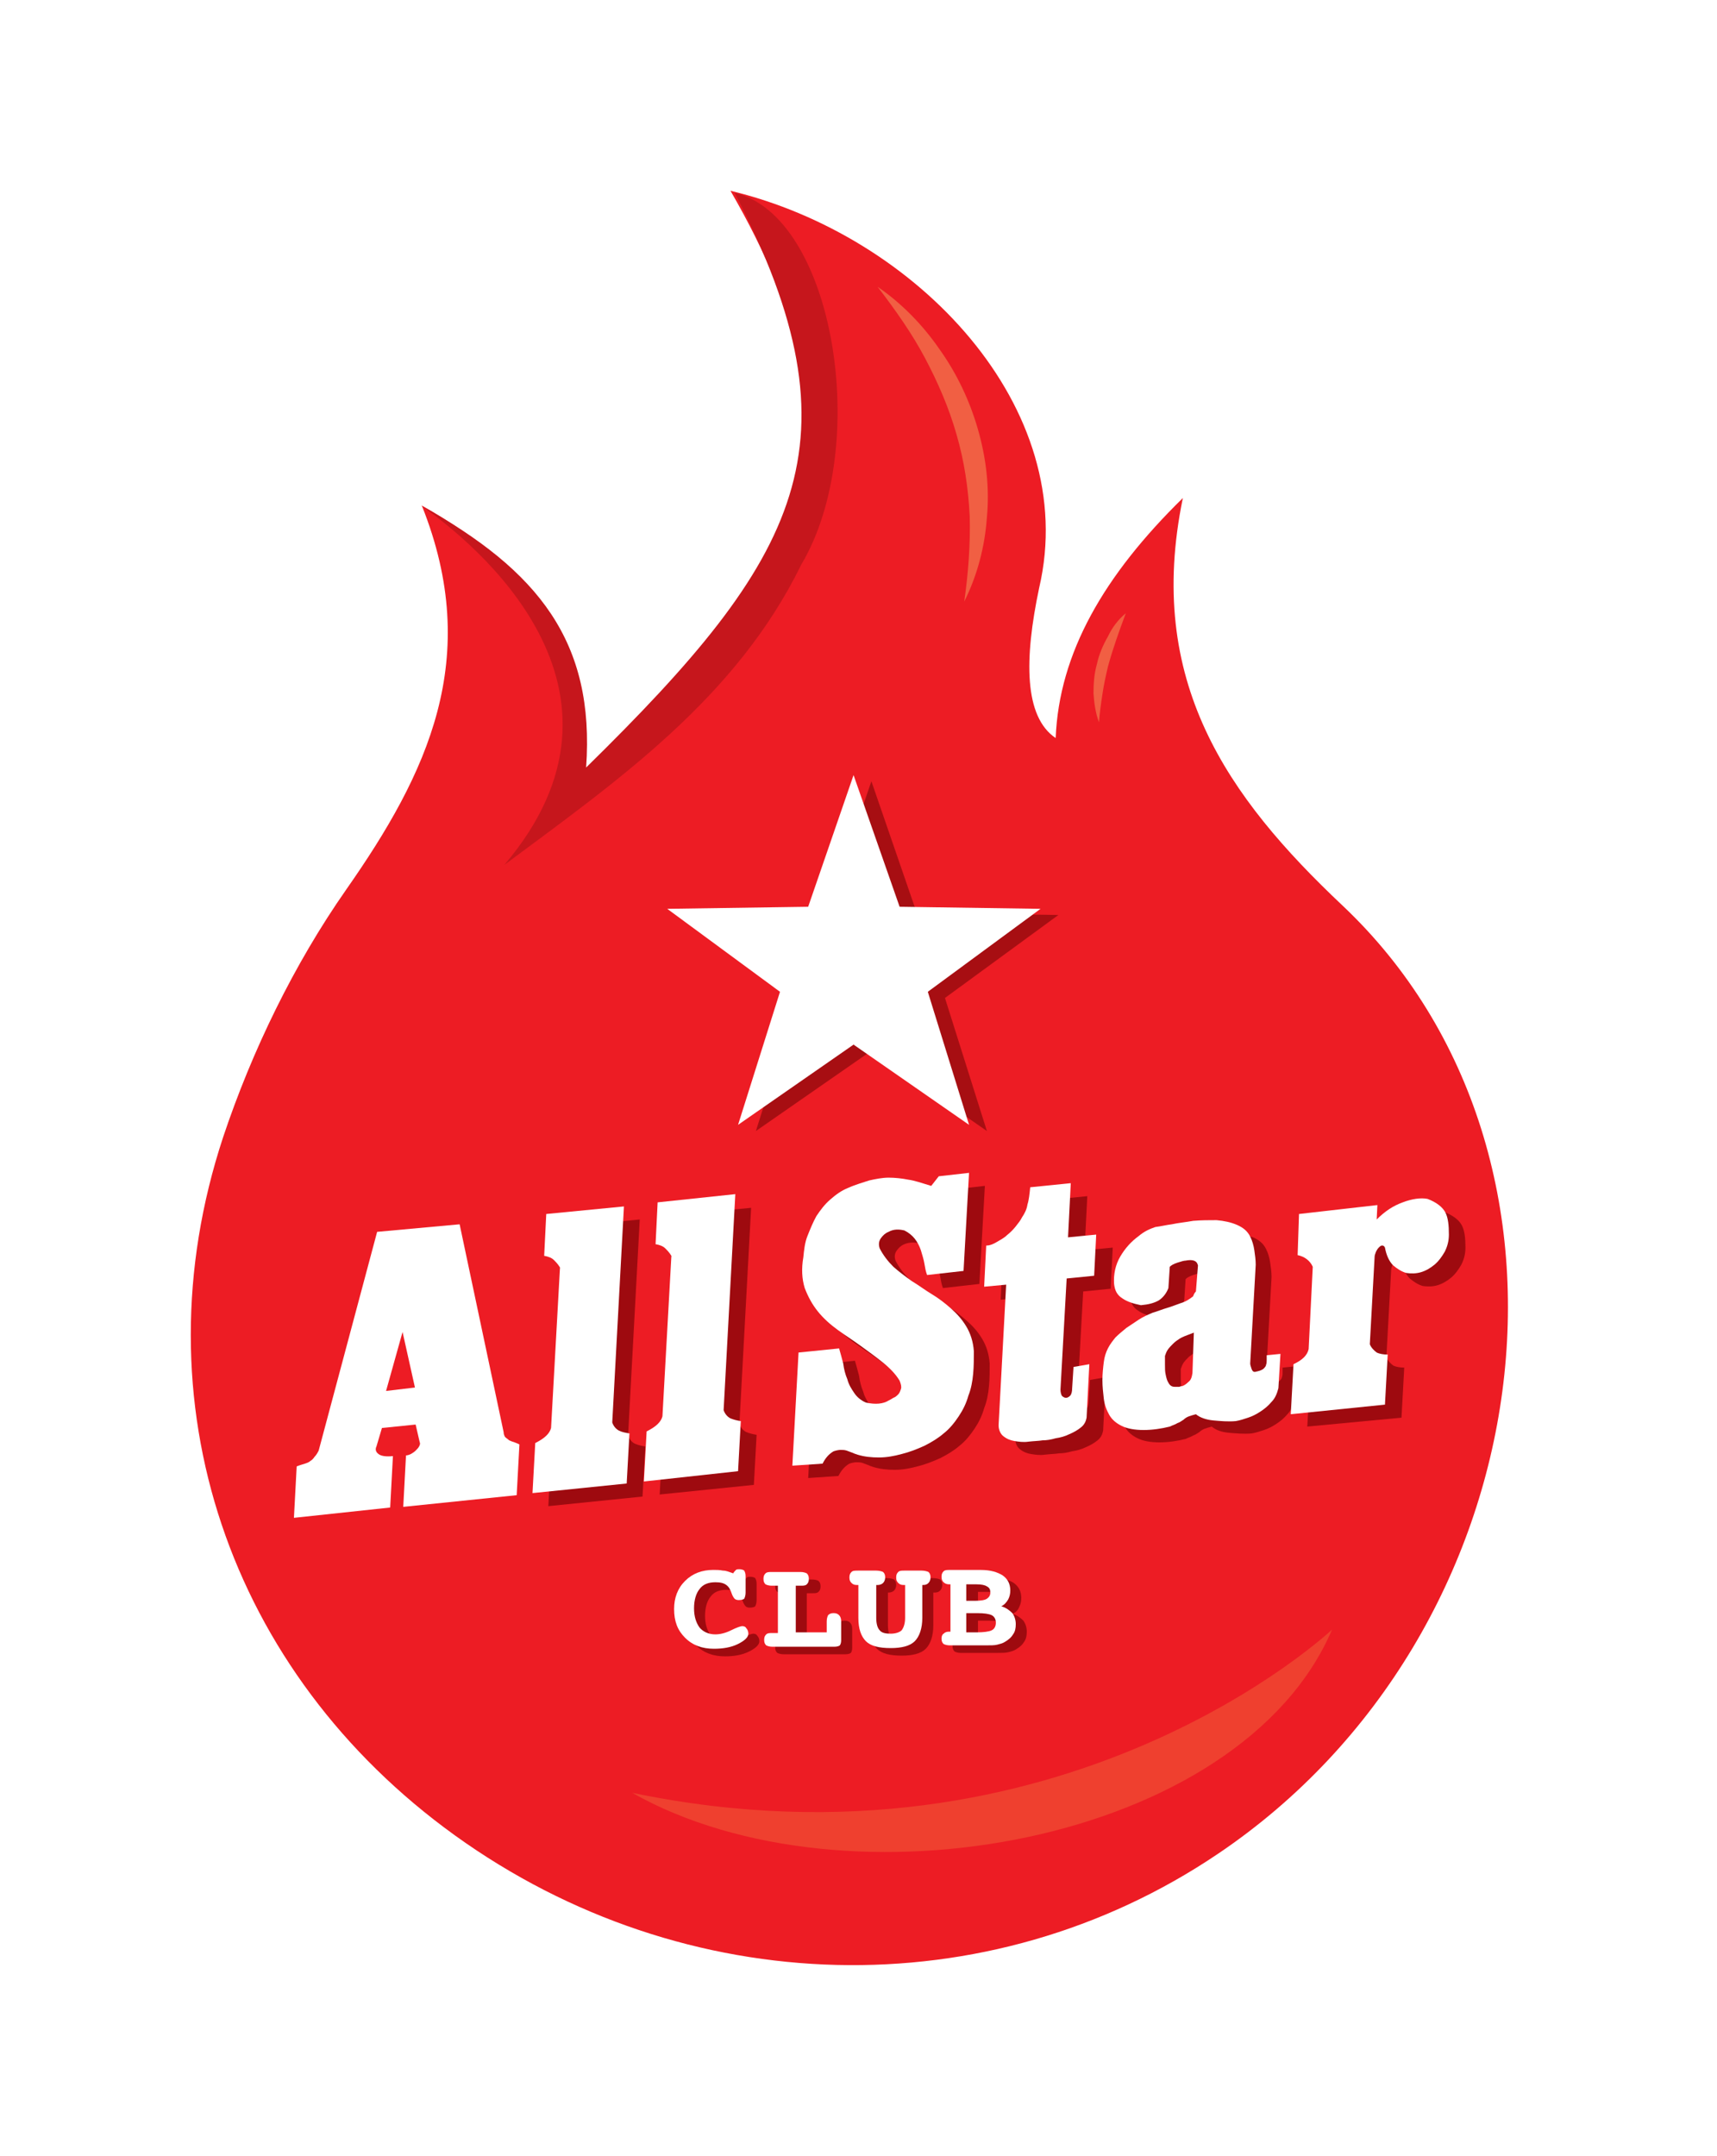 <svg xmlns="http://www.w3.org/2000/svg" width="90" height="113" viewBox="0 0 90 113" fill="none">
	<g filter="url(#filter0_d_2952_6510)">
		<path d="M24.92 61.853L27.226 72.744C27.226 72.852 27.262 72.924 27.298 72.996C27.37 73.067 27.442 73.103 27.515 73.175C27.587 73.211 27.695 73.247 27.803 73.283C27.911 73.319 27.983 73.355 28.055 73.391L27.911 76.087L21.965 76.698L22.109 74.002C22.181 74.002 22.289 73.966 22.361 73.93C22.433 73.894 22.542 73.822 22.614 73.75C22.686 73.679 22.758 73.607 22.794 73.535C22.83 73.463 22.83 73.391 22.83 73.319L22.614 72.385L20.848 72.564L20.56 73.535C20.488 73.679 20.524 73.822 20.668 73.93C20.812 74.038 21.064 74.074 21.424 74.038L21.28 76.734L16.235 77.273L16.379 74.577C16.56 74.505 16.704 74.469 16.812 74.433C16.92 74.397 17.028 74.362 17.1 74.29C17.172 74.254 17.244 74.182 17.316 74.074C17.388 74.002 17.46 73.894 17.532 73.75L20.596 62.284L24.92 61.853ZM21.965 67.532L21.1 70.623L22.614 70.444L21.965 67.532Z" fill="#9E0A0F"/>
		<path d="M22.11 23.499C25.317 31.515 22.398 37.553 18.146 43.628C15.407 47.546 13.209 52.075 11.695 56.604C7.119 70.479 12.02 84.677 23.84 93.196C35.912 101.895 51.804 102.29 63.84 94.166C80.957 82.628 84.308 57.611 70.362 44.455C64.344 38.775 60.02 32.701 62.002 23.103C57.858 27.165 55.515 31.227 55.335 35.684C53.678 34.57 53.678 31.55 54.47 27.812C56.669 18.395 48.056 9.336 38.29 7C45.93 20.228 41.93 27.165 30.65 38.092C31.191 31.479 28.272 26.95 22.11 23.499Z" fill="#ED1C24"/>
		<path d="M22.074 23.498C24.849 25.439 34.29 33.096 26.434 42.334C32.38 37.912 38.578 33.599 42.002 26.59C45.714 20.335 43.696 8.294 38.507 7.108C45.317 20.263 41.93 26.23 30.723 37.229C31.191 30.651 28.236 26.913 22.074 23.498Z" fill="#C6161C"/>
		<path d="M69.822 82.413C69.822 82.413 55.768 95.677 33.137 90.968C44.38 97.33 65.029 93.628 69.822 82.413Z" fill="#EF402F"/>
		<path d="M55.478 44.958L48.054 44.85L45.676 37.949L45.244 39.207L43.298 44.85L35.874 44.958L41.82 49.307L39.622 56.281L45.676 52.075L51.73 56.281L49.532 49.307L55.478 44.958Z" fill="#A70E12"/>
		<path fill-rule="evenodd" clip-rule="evenodd" d="M44.741 37.626L42.362 44.527L34.975 44.635L40.885 48.984L38.687 55.957L44.741 51.752L50.795 55.957L48.633 48.984L54.542 44.635L47.155 44.527L44.741 37.626Z" fill="white"/>
		<path d="M46.001 12.032C47.262 12.895 48.38 14.045 49.244 15.303C50.145 16.561 50.83 17.999 51.262 19.509C51.695 21.018 51.875 22.564 51.731 24.11C51.623 25.655 51.226 27.165 50.542 28.531C50.758 27.021 50.866 25.547 50.83 24.074C50.758 22.6 50.542 21.162 50.145 19.796C49.749 18.395 49.172 17.064 48.488 15.771C47.803 14.476 46.938 13.254 46.001 12.032Z" fill="#F15F43"/>
		<path d="M59.011 29.142C58.651 30.113 58.326 31.012 58.074 31.946C57.966 32.413 57.858 32.881 57.786 33.384C57.714 33.851 57.642 34.354 57.606 34.858C57.425 34.39 57.353 33.851 57.317 33.348C57.317 32.845 57.353 32.306 57.498 31.802C57.606 31.299 57.822 30.796 58.074 30.364C58.29 29.897 58.615 29.466 59.011 29.142Z" fill="#F15F43"/>
		<path d="M39.01 79.861C39.046 79.789 39.118 79.717 39.154 79.681C39.191 79.645 39.263 79.645 39.335 79.645C39.443 79.645 39.551 79.681 39.587 79.717C39.623 79.789 39.659 79.861 39.659 80.005V80.868C39.659 81.011 39.623 81.119 39.587 81.191C39.551 81.227 39.443 81.263 39.299 81.263C39.191 81.263 39.118 81.227 39.083 81.191C39.046 81.155 38.974 81.047 38.938 80.939C38.866 80.724 38.794 80.58 38.65 80.472C38.506 80.364 38.326 80.328 38.073 80.328C37.713 80.328 37.425 80.436 37.245 80.688C37.064 80.903 36.956 81.263 36.956 81.694C36.956 82.126 37.064 82.449 37.245 82.701C37.425 82.916 37.713 83.06 38.073 83.06C38.326 83.06 38.614 82.988 38.902 82.844C39.191 82.701 39.407 82.629 39.479 82.629C39.587 82.629 39.659 82.665 39.695 82.737C39.767 82.808 39.803 82.916 39.803 83.024C39.803 83.204 39.623 83.384 39.263 83.563C38.902 83.743 38.47 83.815 38.001 83.815C37.389 83.815 36.884 83.635 36.488 83.24C36.091 82.844 35.911 82.377 35.911 81.73C35.911 81.155 36.091 80.652 36.488 80.257C36.884 79.861 37.389 79.681 37.965 79.681C38.145 79.681 38.29 79.681 38.47 79.717C38.65 79.717 38.83 79.789 39.01 79.861Z" fill="#9E0A0F"/>
		<path d="M42.29 80.471V82.951H43.912V82.376C43.912 82.232 43.948 82.124 43.984 82.052C44.056 81.981 44.128 81.945 44.272 81.945C44.416 81.945 44.489 81.981 44.561 82.052C44.633 82.124 44.669 82.232 44.669 82.376V83.382C44.669 83.49 44.633 83.598 44.597 83.634C44.561 83.67 44.453 83.706 44.308 83.706H41.065C40.921 83.706 40.813 83.67 40.741 83.634C40.669 83.562 40.633 83.49 40.633 83.347C40.633 83.203 40.669 83.131 40.741 83.059C40.813 82.987 40.921 82.987 41.065 82.987H41.389V80.507H41.065C40.921 80.507 40.813 80.471 40.741 80.435C40.669 80.363 40.633 80.291 40.633 80.147C40.633 80.004 40.669 79.932 40.741 79.86C40.813 79.788 40.921 79.788 41.065 79.788H42.579C42.723 79.788 42.831 79.824 42.903 79.86C42.975 79.932 43.011 80.004 43.011 80.147C43.011 80.291 42.975 80.363 42.903 80.435C42.831 80.507 42.723 80.507 42.579 80.507H42.29" fill="#9E0A0F"/>
		<path d="M46.543 80.472V82.197C46.543 82.52 46.615 82.736 46.723 82.844C46.831 82.988 47.047 83.024 47.299 83.024C47.552 83.024 47.768 82.952 47.876 82.844C47.984 82.7 48.056 82.484 48.056 82.197V80.472H47.984C47.876 80.472 47.768 80.436 47.696 80.364C47.624 80.292 47.588 80.22 47.588 80.076C47.588 79.932 47.624 79.861 47.696 79.789C47.768 79.717 47.876 79.717 48.02 79.717H48.921C49.065 79.717 49.209 79.753 49.281 79.789C49.353 79.861 49.389 79.932 49.389 80.076C49.389 80.184 49.353 80.292 49.281 80.364C49.209 80.436 49.137 80.472 48.993 80.472H48.921V82.197C48.921 82.736 48.777 83.167 48.525 83.419C48.272 83.671 47.84 83.778 47.263 83.778C46.651 83.778 46.218 83.671 45.966 83.419C45.714 83.167 45.57 82.772 45.57 82.197V80.472H45.498C45.353 80.472 45.281 80.436 45.209 80.364C45.137 80.292 45.101 80.22 45.101 80.076C45.101 79.932 45.137 79.861 45.209 79.789C45.281 79.717 45.389 79.717 45.57 79.717H46.507C46.651 79.717 46.795 79.753 46.867 79.789C46.939 79.861 46.975 79.932 46.975 80.076C46.975 80.184 46.939 80.292 46.867 80.364C46.795 80.436 46.687 80.472 46.579 80.472H46.543Z" fill="#9E0A0F"/>
		<path d="M53.065 81.586C53.317 81.658 53.497 81.802 53.641 81.945C53.749 82.089 53.821 82.305 53.821 82.52C53.821 82.736 53.785 82.916 53.677 83.06C53.569 83.239 53.425 83.347 53.245 83.455C53.137 83.527 52.992 83.563 52.848 83.599C52.704 83.635 52.524 83.635 52.236 83.635H50.362C50.218 83.635 50.11 83.599 50.038 83.563C49.965 83.491 49.929 83.419 49.929 83.275C49.929 83.167 49.965 83.06 50.038 83.024C50.11 82.952 50.182 82.916 50.326 82.916H50.398V80.436H50.326C50.218 80.436 50.11 80.4 50.038 80.328C49.965 80.256 49.929 80.184 49.929 80.04C49.929 79.897 49.965 79.825 50.038 79.753C50.11 79.681 50.218 79.681 50.362 79.681H51.983C52.488 79.681 52.848 79.789 53.137 79.968C53.389 80.148 53.533 80.4 53.533 80.759C53.533 80.939 53.497 81.083 53.425 81.226C53.353 81.406 53.245 81.514 53.065 81.586ZM51.263 80.472V81.298H51.731C52.02 81.298 52.236 81.262 52.344 81.191C52.452 81.119 52.524 81.011 52.524 80.867C52.524 80.723 52.488 80.615 52.344 80.543C52.236 80.472 52.056 80.436 51.803 80.436H51.263V80.472ZM51.263 81.945V82.952H51.803C52.164 82.952 52.452 82.916 52.596 82.844C52.74 82.772 52.812 82.628 52.812 82.448C52.812 82.269 52.74 82.125 52.596 82.053C52.452 81.981 52.2 81.945 51.839 81.945H51.263Z" fill="#9E0A0F"/>
		<path d="M33.534 60.918L32.922 72.241C32.994 72.457 33.138 72.6 33.282 72.672C33.462 72.744 33.606 72.78 33.823 72.816L33.679 75.44L28.742 75.943L28.886 73.319C29.39 73.068 29.642 72.816 29.715 72.528L30.183 64.117C30.075 63.938 29.967 63.83 29.859 63.722C29.751 63.614 29.57 63.542 29.354 63.506L29.462 61.314L33.534 60.918Z" fill="#9E0A0F"/>
		<path d="M39.371 60.306L38.758 71.629C38.83 71.845 38.974 71.989 39.118 72.061C39.298 72.132 39.443 72.168 39.659 72.204L39.515 74.828L34.578 75.332L34.722 72.707C35.226 72.456 35.479 72.204 35.551 71.917L36.019 63.506C35.911 63.326 35.803 63.218 35.695 63.11C35.587 63.002 35.407 62.931 35.19 62.895L35.298 60.702L39.371 60.306Z" fill="#9E0A0F"/>
		<path d="M49.642 59.839L50.039 59.336L51.624 59.156L51.336 64.296L49.426 64.512C49.354 64.332 49.318 64.117 49.282 63.901C49.246 63.685 49.174 63.47 49.102 63.218C49.03 63.002 48.922 62.787 48.777 62.607C48.633 62.427 48.453 62.284 48.237 62.176C47.949 62.104 47.66 62.104 47.408 62.212C47.228 62.284 47.12 62.391 47.012 62.535C46.904 62.679 46.867 62.859 46.94 63.074C47.12 63.434 47.372 63.757 47.66 64.045C47.949 64.296 48.273 64.548 48.633 64.8C48.994 65.015 49.318 65.267 49.678 65.483C50.039 65.698 50.363 65.95 50.687 66.237C51.012 66.525 51.264 66.813 51.48 67.172C51.696 67.531 51.84 67.963 51.877 68.466C51.877 68.862 51.877 69.257 51.84 69.652C51.804 70.048 51.732 70.443 51.588 70.802C51.48 71.198 51.3 71.557 51.084 71.881C50.867 72.204 50.615 72.528 50.291 72.779C50.003 73.031 49.642 73.247 49.282 73.427C48.886 73.606 48.525 73.75 48.093 73.858C47.696 73.966 47.3 74.038 46.904 74.038C46.507 74.038 46.147 74.002 45.786 73.894C45.678 73.858 45.57 73.822 45.498 73.786C45.39 73.75 45.318 73.714 45.21 73.678C45.102 73.642 44.994 73.642 44.886 73.642C44.777 73.642 44.633 73.678 44.525 73.714C44.273 73.858 44.093 74.073 43.949 74.361L42.363 74.469L42.687 68.538L44.813 68.322C44.886 68.574 44.958 68.826 45.03 69.113C45.066 69.401 45.138 69.688 45.246 69.94C45.318 70.227 45.462 70.443 45.606 70.659C45.75 70.874 45.967 71.054 46.219 71.162C46.723 71.27 47.12 71.234 47.408 71.054C47.48 71.018 47.552 70.982 47.66 70.91C47.768 70.874 47.84 70.802 47.913 70.731C47.985 70.659 48.021 70.551 48.057 70.443C48.093 70.335 48.057 70.192 47.985 70.012C47.768 69.652 47.444 69.329 47.084 69.041C46.723 68.754 46.327 68.466 45.931 68.179C45.534 67.891 45.138 67.639 44.741 67.352C44.345 67.064 43.984 66.741 43.696 66.381C43.408 66.022 43.192 65.626 43.012 65.159C42.867 64.692 42.831 64.153 42.94 63.542C42.975 63.182 43.012 62.787 43.156 62.427C43.264 62.032 43.444 61.709 43.624 61.385C43.84 61.062 44.057 60.774 44.345 60.522C44.633 60.271 44.922 60.055 45.282 59.911C45.678 59.731 46.075 59.624 46.399 59.516C46.723 59.444 47.084 59.372 47.408 59.372C47.732 59.372 48.093 59.408 48.453 59.48C48.777 59.552 49.174 59.696 49.642 59.839Z" fill="#9E0A0F"/>
		<path d="M41.712 80.077V82.557H43.334V81.982C43.334 81.838 43.37 81.73 43.406 81.658C43.478 81.587 43.55 81.55 43.694 81.55C43.839 81.55 43.911 81.587 43.983 81.658C44.055 81.73 44.091 81.838 44.091 81.982V82.988C44.091 83.096 44.055 83.204 44.019 83.24C43.983 83.276 43.874 83.312 43.73 83.312H40.487C40.343 83.312 40.235 83.276 40.163 83.24C40.091 83.168 40.055 83.096 40.055 82.952C40.055 82.809 40.091 82.737 40.163 82.665C40.235 82.593 40.343 82.593 40.487 82.593H40.775V80.113H40.451C40.307 80.113 40.199 80.077 40.127 80.041C40.055 79.969 40.019 79.897 40.019 79.753C40.019 79.609 40.055 79.538 40.127 79.466C40.199 79.394 40.307 79.394 40.451 79.394H41.965C42.109 79.394 42.217 79.43 42.289 79.466C42.361 79.538 42.397 79.609 42.397 79.753C42.397 79.897 42.361 79.969 42.289 80.041C42.217 80.113 42.109 80.113 41.965 80.113H41.712" fill="white"/>
		<path d="M56.993 59.695L56.849 62.535L58.326 62.391L58.218 64.547L56.777 64.691L56.452 70.514C56.452 70.658 56.488 70.766 56.524 70.838C56.596 70.91 56.669 70.946 56.741 70.946C56.813 70.946 56.885 70.91 56.957 70.838C57.029 70.766 57.065 70.622 57.065 70.442L57.137 69.328L57.966 69.184L57.822 71.988C57.786 72.168 57.714 72.347 57.533 72.491C57.353 72.635 57.173 72.743 56.921 72.851C56.705 72.959 56.452 73.03 56.2 73.066C55.948 73.138 55.732 73.174 55.515 73.174C55.299 73.21 55.047 73.21 54.759 73.246C54.506 73.282 54.254 73.246 54.038 73.21C53.822 73.174 53.642 73.102 53.461 72.959C53.317 72.851 53.209 72.635 53.209 72.383L53.605 65.015L52.452 65.123L52.56 62.966C52.741 62.966 52.921 62.894 53.101 62.786C53.281 62.678 53.497 62.57 53.642 62.427C53.822 62.283 53.966 62.139 54.11 61.959C54.254 61.78 54.362 61.636 54.434 61.492C54.578 61.276 54.687 61.061 54.723 60.809C54.795 60.593 54.831 60.27 54.867 59.91L56.993 59.695Z" fill="#9E0A0F"/>
		<path d="M62.254 61.852C62.579 61.78 62.975 61.744 63.371 61.672C63.804 61.637 64.2 61.637 64.597 61.637C64.993 61.672 65.353 61.744 65.678 61.852C66.002 61.996 66.218 62.176 66.362 62.463C66.471 62.679 66.543 62.931 66.579 63.182C66.615 63.434 66.651 63.685 66.651 63.937L66.362 69.113C66.399 69.185 66.399 69.293 66.435 69.401C66.471 69.508 66.543 69.58 66.651 69.544C66.831 69.508 66.939 69.473 67.047 69.401C67.119 69.329 67.191 69.257 67.191 69.185C67.227 69.113 67.227 69.005 67.227 68.933C67.227 68.826 67.227 68.754 67.227 68.682L67.948 68.61L67.84 70.407C67.768 70.695 67.66 70.946 67.48 71.126C67.299 71.342 67.119 71.486 66.903 71.629C66.687 71.773 66.471 71.881 66.254 71.953C66.038 72.025 65.822 72.097 65.606 72.132C65.209 72.168 64.813 72.132 64.417 72.097C64.02 72.061 63.732 71.953 63.516 71.773C63.371 71.809 63.263 71.845 63.155 71.881C63.047 71.917 62.939 71.989 62.867 72.061C62.759 72.132 62.651 72.204 62.543 72.24C62.435 72.312 62.29 72.348 62.146 72.42C61.714 72.528 61.245 72.6 60.777 72.6C60.308 72.6 59.912 72.528 59.624 72.384C59.336 72.24 59.119 72.061 58.975 71.809C58.831 71.557 58.723 71.27 58.687 70.946C58.651 70.623 58.615 70.335 58.615 69.976C58.615 69.652 58.651 69.329 58.687 69.041C58.723 68.754 58.795 68.538 58.903 68.322C59.011 68.107 59.155 67.927 59.299 67.747C59.48 67.567 59.66 67.424 59.876 67.244C60.092 67.1 60.308 66.956 60.525 66.813C60.741 66.669 60.993 66.561 61.245 66.453C61.498 66.381 61.75 66.273 62.002 66.202C62.254 66.13 62.507 66.022 62.723 65.95C62.975 65.878 63.191 65.734 63.371 65.591C63.408 65.483 63.444 65.411 63.516 65.339L63.624 63.973C63.588 63.829 63.516 63.757 63.408 63.721C63.299 63.685 63.155 63.685 62.975 63.721C62.903 63.721 62.759 63.757 62.543 63.829C62.327 63.901 62.218 63.973 62.146 64.045L62.074 65.159C61.966 65.447 61.786 65.662 61.57 65.806C61.318 65.95 61.029 66.022 60.633 66.058C60.272 65.986 59.912 65.878 59.66 65.698C59.371 65.519 59.263 65.267 59.227 64.944C59.191 64.44 59.299 63.937 59.552 63.506C59.804 63.074 60.128 62.715 60.525 62.427C60.777 62.212 61.065 62.068 61.389 61.96C61.714 61.96 62.002 61.888 62.254 61.852ZM63.444 67.532L62.975 67.711C62.903 67.747 62.795 67.783 62.687 67.855C62.579 67.927 62.471 67.999 62.327 68.107C62.218 68.215 62.11 68.322 62.038 68.43C61.966 68.538 61.93 68.646 61.894 68.754C61.894 68.897 61.894 69.041 61.894 69.221C61.894 69.401 61.894 69.58 61.93 69.724C61.966 69.904 62.002 70.048 62.074 70.156C62.146 70.299 62.254 70.371 62.398 70.371C62.507 70.371 62.579 70.371 62.651 70.371C62.723 70.335 62.759 70.335 62.795 70.335C62.903 70.299 63.011 70.227 63.119 70.12C63.263 70.012 63.299 69.868 63.336 69.652L63.444 67.532Z" fill="#9E0A0F"/>
		<path d="M73.066 60.845L73.03 61.6C73.462 61.169 73.895 60.881 74.399 60.701C74.868 60.522 75.336 60.45 75.697 60.522C76.165 60.701 76.489 60.953 76.633 61.24C76.778 61.528 76.814 61.923 76.814 62.391C76.814 62.714 76.742 63.002 76.597 63.289C76.453 63.541 76.273 63.793 76.057 63.972C75.841 64.152 75.588 64.296 75.336 64.368C75.084 64.44 74.832 64.44 74.579 64.404C74.327 64.332 74.111 64.188 73.895 64.008C73.678 63.793 73.534 63.469 73.462 63.074C73.426 63.002 73.39 62.966 73.318 62.966C73.246 62.966 73.21 63.002 73.138 63.074C73.066 63.146 73.03 63.217 72.994 63.289C72.958 63.397 72.922 63.469 72.922 63.541L72.669 68.142C72.742 68.322 72.886 68.465 73.03 68.573C73.174 68.645 73.39 68.681 73.606 68.681L73.462 71.305L68.525 71.772L68.669 69.148C69.138 68.933 69.39 68.681 69.462 68.358L69.678 64.044C69.534 63.721 69.246 63.505 68.886 63.433L68.958 61.276L73.066 60.845Z" fill="#9E0A0F"/>
		<path d="M24.092 61.17L26.398 72.061C26.398 72.169 26.434 72.241 26.47 72.313C26.542 72.385 26.614 72.421 26.687 72.493C26.759 72.529 26.867 72.565 26.975 72.601C27.083 72.637 27.155 72.673 27.227 72.709L27.083 75.368L21.137 75.98L21.281 73.284C21.353 73.284 21.461 73.248 21.533 73.212C21.605 73.176 21.714 73.104 21.786 73.032C21.858 72.96 21.93 72.888 21.966 72.816C22.002 72.744 22.038 72.673 22.002 72.601L21.786 71.666L20.02 71.846L19.732 72.816C19.66 72.96 19.695 73.104 19.84 73.212C19.984 73.32 20.236 73.356 20.596 73.32L20.452 76.015L15.407 76.555L15.551 73.859C15.732 73.787 15.876 73.751 15.984 73.715C16.092 73.679 16.2 73.643 16.272 73.571C16.344 73.535 16.416 73.463 16.488 73.356C16.56 73.284 16.633 73.176 16.704 73.032L19.768 61.566L24.092 61.17ZM21.101 66.814L20.236 69.905L21.75 69.725L21.101 66.814Z" fill="white"/>
		<path d="M32.705 60.234L32.092 71.557C32.164 71.773 32.308 71.916 32.452 71.988C32.596 72.06 32.777 72.096 32.993 72.132L32.849 74.756L27.912 75.259L28.056 72.635C28.56 72.384 28.813 72.132 28.885 71.845L29.353 63.434C29.245 63.254 29.137 63.146 29.029 63.038C28.921 62.93 28.741 62.858 28.524 62.822L28.633 60.63L32.705 60.234Z" fill="white"/>
		<path d="M38.543 59.589L37.93 70.911C38.002 71.127 38.147 71.271 38.291 71.343C38.471 71.415 38.615 71.451 38.831 71.486L38.687 74.11L33.75 74.65L33.894 72.026C34.399 71.774 34.651 71.522 34.723 71.235L35.192 62.824C35.084 62.644 34.975 62.536 34.867 62.428C34.759 62.32 34.579 62.248 34.363 62.213L34.471 60.02L38.543 59.589Z" fill="white"/>
		<path d="M48.812 59.157L49.208 58.653L50.794 58.474L50.506 63.614L48.596 63.829C48.524 63.65 48.488 63.434 48.452 63.218C48.416 63.003 48.343 62.787 48.271 62.535C48.199 62.32 48.091 62.104 47.947 61.924C47.803 61.745 47.623 61.601 47.407 61.493C47.118 61.421 46.83 61.421 46.578 61.565C46.398 61.637 46.289 61.745 46.181 61.888C46.073 62.032 46.037 62.212 46.109 62.428C46.289 62.787 46.542 63.111 46.83 63.398C47.118 63.65 47.443 63.901 47.803 64.153C48.163 64.369 48.488 64.62 48.848 64.836C49.208 65.052 49.533 65.303 49.857 65.591C50.181 65.878 50.434 66.166 50.65 66.525C50.866 66.885 51.01 67.316 51.046 67.819C51.046 68.215 51.046 68.61 51.01 69.005C50.974 69.401 50.902 69.796 50.758 70.156C50.65 70.551 50.47 70.911 50.253 71.234C50.037 71.558 49.785 71.881 49.461 72.133C49.172 72.384 48.812 72.6 48.452 72.78C48.055 72.96 47.695 73.103 47.262 73.211C46.866 73.319 46.47 73.391 46.073 73.391C45.677 73.391 45.316 73.355 44.956 73.247C44.848 73.211 44.74 73.175 44.668 73.139C44.56 73.103 44.488 73.067 44.38 73.031C44.271 72.995 44.163 72.995 44.055 72.995C43.947 72.995 43.803 73.031 43.695 73.067C43.443 73.211 43.262 73.427 43.118 73.714L41.533 73.822L41.857 67.891L43.983 67.676C44.055 67.927 44.127 68.179 44.199 68.466C44.235 68.754 44.307 69.041 44.416 69.293C44.488 69.581 44.632 69.796 44.776 70.012C44.92 70.228 45.136 70.407 45.389 70.515C45.893 70.623 46.289 70.587 46.578 70.407C46.65 70.371 46.722 70.335 46.83 70.264C46.938 70.228 47.01 70.156 47.082 70.084C47.154 70.012 47.19 69.904 47.226 69.796C47.262 69.689 47.226 69.545 47.154 69.365C46.938 69.005 46.614 68.682 46.253 68.394C45.893 68.107 45.497 67.819 45.1 67.532C44.704 67.244 44.307 66.993 43.911 66.705C43.515 66.418 43.154 66.094 42.866 65.734C42.578 65.375 42.361 64.98 42.181 64.512C42.037 64.045 42.001 63.506 42.109 62.895C42.145 62.535 42.181 62.14 42.325 61.781C42.469 61.421 42.614 61.062 42.794 60.738C43.01 60.415 43.226 60.127 43.515 59.876C43.803 59.624 44.091 59.408 44.452 59.264C44.848 59.085 45.244 58.977 45.569 58.869C45.893 58.797 46.253 58.725 46.578 58.725C46.902 58.725 47.262 58.761 47.623 58.833C47.911 58.869 48.343 59.013 48.812 59.157Z" fill="white"/>
		<path d="M56.127 59.014L55.983 61.853L57.46 61.709L57.352 63.866L55.911 64.01L55.587 69.833C55.587 69.977 55.623 70.085 55.658 70.157C55.731 70.228 55.803 70.264 55.875 70.264C55.947 70.264 56.019 70.228 56.091 70.157C56.163 70.085 56.199 69.941 56.199 69.761L56.271 68.647L57.1 68.503L56.956 71.307C56.92 71.487 56.848 71.666 56.667 71.81C56.487 71.954 56.307 72.062 56.055 72.169C55.839 72.277 55.587 72.349 55.334 72.385C55.082 72.457 54.866 72.493 54.65 72.493C54.433 72.529 54.181 72.529 53.893 72.565C53.641 72.601 53.388 72.565 53.172 72.529C52.956 72.493 52.776 72.421 52.595 72.277C52.451 72.169 52.343 71.954 52.343 71.702L52.74 64.334L51.586 64.441L51.694 62.285C51.875 62.285 52.055 62.213 52.235 62.105C52.415 61.997 52.632 61.889 52.776 61.745C52.956 61.602 53.1 61.458 53.244 61.278C53.388 61.099 53.496 60.955 53.568 60.811C53.713 60.595 53.821 60.38 53.857 60.128C53.929 59.912 53.965 59.589 54.001 59.229L56.127 59.014Z" fill="white"/>
		<path d="M61.424 61.169C61.749 61.097 62.145 61.061 62.541 60.989C62.974 60.953 63.37 60.953 63.767 60.953C64.163 60.989 64.523 61.061 64.848 61.205C65.172 61.349 65.388 61.528 65.532 61.816C65.641 62.032 65.713 62.283 65.749 62.535C65.785 62.786 65.821 63.038 65.821 63.289L65.532 68.466C65.532 68.537 65.569 68.645 65.605 68.753C65.641 68.861 65.713 68.933 65.821 68.897C66.001 68.861 66.109 68.825 66.217 68.753C66.289 68.681 66.361 68.609 66.361 68.537C66.397 68.466 66.397 68.358 66.397 68.286C66.397 68.178 66.397 68.106 66.397 68.034L67.118 67.962L67.01 69.76C66.938 70.047 66.83 70.299 66.65 70.478C66.469 70.694 66.289 70.838 66.073 70.982C65.857 71.126 65.641 71.233 65.424 71.305C65.208 71.377 64.992 71.449 64.776 71.485C64.379 71.521 63.983 71.485 63.587 71.449C63.226 71.413 62.902 71.305 62.686 71.126C62.541 71.162 62.433 71.197 62.325 71.233C62.217 71.269 62.109 71.341 62.037 71.413C61.929 71.485 61.821 71.557 61.713 71.593C61.605 71.665 61.46 71.701 61.316 71.773C60.884 71.88 60.415 71.952 59.947 71.952C59.478 71.952 59.082 71.88 58.794 71.737C58.505 71.593 58.289 71.413 58.145 71.162C58.001 70.91 57.893 70.622 57.857 70.299C57.821 69.975 57.785 69.688 57.785 69.328C57.785 69.005 57.821 68.681 57.857 68.394C57.893 68.106 57.965 67.891 58.073 67.675C58.181 67.459 58.325 67.279 58.469 67.1C58.65 66.92 58.83 66.776 59.046 66.597C59.262 66.453 59.478 66.309 59.695 66.165C59.911 66.021 60.163 65.913 60.415 65.806C60.668 65.734 60.92 65.626 61.172 65.554C61.424 65.482 61.677 65.374 61.893 65.302C62.145 65.231 62.361 65.087 62.541 64.943C62.578 64.835 62.614 64.763 62.686 64.691L62.794 63.325C62.758 63.182 62.686 63.11 62.578 63.074C62.469 63.038 62.325 63.038 62.145 63.074C62.073 63.074 61.929 63.11 61.713 63.182C61.496 63.254 61.388 63.325 61.316 63.397L61.244 64.512C61.136 64.799 60.956 65.015 60.74 65.159C60.487 65.302 60.199 65.374 59.803 65.41C59.442 65.338 59.082 65.231 58.83 65.051C58.541 64.871 58.433 64.62 58.397 64.296C58.361 63.793 58.469 63.289 58.722 62.858C58.974 62.427 59.298 62.067 59.695 61.78C59.947 61.564 60.235 61.42 60.559 61.313C60.848 61.277 61.136 61.205 61.424 61.169ZM62.578 66.848L62.109 67.028C62.037 67.064 61.929 67.1 61.821 67.172C61.713 67.243 61.605 67.315 61.496 67.423C61.388 67.531 61.28 67.639 61.208 67.747C61.136 67.855 61.1 67.962 61.064 68.07C61.064 68.214 61.064 68.358 61.064 68.537C61.064 68.717 61.064 68.897 61.1 69.041C61.136 69.221 61.172 69.364 61.244 69.472C61.316 69.616 61.424 69.688 61.569 69.688C61.677 69.688 61.749 69.688 61.821 69.688C61.893 69.652 61.929 69.652 61.965 69.652C62.073 69.616 62.181 69.544 62.289 69.436C62.433 69.328 62.469 69.184 62.505 68.969L62.578 66.848Z" fill="white"/>
		<path d="M72.198 60.162L72.162 60.917C72.595 60.486 73.027 60.198 73.532 60.018C74 59.839 74.469 59.767 74.829 59.839C75.297 60.018 75.622 60.27 75.766 60.558C75.91 60.845 75.946 61.241 75.946 61.708C75.946 62.031 75.874 62.319 75.73 62.606C75.586 62.858 75.406 63.11 75.189 63.289C74.973 63.469 74.721 63.613 74.469 63.685C74.216 63.757 73.964 63.757 73.712 63.721C73.46 63.649 73.243 63.505 73.027 63.325C72.811 63.11 72.667 62.786 72.595 62.391C72.559 62.319 72.523 62.283 72.451 62.283C72.379 62.283 72.343 62.319 72.27 62.391C72.198 62.463 72.162 62.535 72.126 62.606C72.09 62.714 72.054 62.786 72.054 62.858L71.802 67.459C71.874 67.639 72.018 67.782 72.162 67.89C72.306 67.962 72.523 67.998 72.739 67.998L72.595 70.622L67.658 71.125L67.802 68.501C68.27 68.286 68.523 68.034 68.595 67.711L68.811 63.397C68.667 63.074 68.379 62.858 68.018 62.786L68.09 60.63L72.198 60.162Z" fill="white"/>
		<path d="M38.433 79.464C38.469 79.393 38.541 79.321 38.577 79.285C38.613 79.249 38.685 79.249 38.757 79.249C38.865 79.249 38.974 79.285 39.01 79.321C39.046 79.393 39.082 79.464 39.082 79.608V80.471C39.082 80.615 39.046 80.722 39.01 80.794C38.974 80.83 38.865 80.866 38.721 80.866C38.613 80.866 38.541 80.83 38.505 80.794C38.469 80.758 38.397 80.651 38.361 80.543C38.289 80.327 38.217 80.183 38.073 80.076C37.928 79.968 37.748 79.932 37.496 79.932C37.136 79.932 36.847 80.04 36.667 80.291C36.487 80.507 36.379 80.866 36.379 81.298C36.379 81.729 36.487 82.052 36.667 82.304C36.847 82.52 37.136 82.664 37.496 82.664C37.748 82.664 38.037 82.592 38.325 82.448C38.613 82.304 38.829 82.232 38.901 82.232C39.01 82.232 39.082 82.268 39.118 82.34C39.19 82.412 39.226 82.52 39.226 82.628C39.226 82.807 39.046 82.987 38.685 83.167C38.325 83.347 37.892 83.418 37.424 83.418C36.811 83.418 36.307 83.239 35.911 82.843C35.514 82.448 35.334 81.981 35.334 81.334C35.334 80.758 35.514 80.255 35.911 79.86C36.307 79.464 36.811 79.285 37.388 79.285C37.568 79.285 37.712 79.285 37.892 79.321C38.073 79.321 38.217 79.393 38.433 79.464Z" fill="white"/>
		<path d="M45.93 80.076V81.801C45.93 82.124 46.002 82.34 46.11 82.448C46.218 82.592 46.434 82.628 46.686 82.628C46.939 82.628 47.155 82.556 47.263 82.448C47.371 82.304 47.443 82.088 47.443 81.801V80.076H47.371C47.227 80.076 47.155 80.04 47.083 79.968C47.011 79.896 46.975 79.824 46.975 79.68C46.975 79.536 47.011 79.465 47.083 79.393C47.155 79.321 47.263 79.321 47.407 79.321H48.308C48.452 79.321 48.596 79.357 48.668 79.393C48.74 79.465 48.776 79.536 48.776 79.68C48.776 79.788 48.74 79.896 48.668 79.968C48.596 80.04 48.524 80.076 48.38 80.076H48.344V81.801C48.344 82.34 48.2 82.771 47.948 83.023C47.695 83.275 47.263 83.382 46.686 83.382C46.074 83.382 45.641 83.275 45.389 83.023C45.137 82.771 44.993 82.376 44.993 81.801V80.076H44.921C44.776 80.076 44.704 80.04 44.632 79.968C44.56 79.896 44.524 79.824 44.524 79.68C44.524 79.536 44.56 79.465 44.632 79.393C44.704 79.321 44.812 79.321 44.993 79.321H45.93C46.074 79.321 46.218 79.357 46.29 79.393C46.362 79.465 46.398 79.536 46.398 79.68C46.398 79.788 46.362 79.896 46.29 79.968C46.218 80.04 46.11 80.076 46.002 80.076H45.93Z" fill="white"/>
		<path d="M52.487 81.192C52.739 81.263 52.919 81.407 53.064 81.551C53.172 81.695 53.244 81.91 53.244 82.126C53.244 82.342 53.208 82.522 53.1 82.665C52.992 82.845 52.847 82.953 52.667 83.061C52.559 83.133 52.415 83.168 52.271 83.204C52.127 83.24 51.947 83.24 51.658 83.24H49.784C49.64 83.24 49.532 83.204 49.46 83.168C49.388 83.097 49.352 83.025 49.352 82.881C49.352 82.773 49.388 82.665 49.46 82.629C49.532 82.558 49.604 82.522 49.748 82.522H49.82V80.041H49.748C49.64 80.041 49.532 80.005 49.46 79.933C49.388 79.862 49.352 79.79 49.352 79.646C49.352 79.502 49.388 79.43 49.46 79.358C49.532 79.287 49.64 79.287 49.784 79.287H51.406C51.91 79.287 52.271 79.394 52.559 79.574C52.811 79.754 52.956 80.005 52.956 80.365C52.956 80.545 52.919 80.688 52.847 80.832C52.739 81.012 52.631 81.12 52.487 81.192ZM50.649 80.077V80.904H51.118C51.406 80.904 51.622 80.868 51.73 80.796C51.838 80.724 51.91 80.617 51.91 80.473C51.91 80.329 51.874 80.221 51.73 80.149C51.622 80.077 51.442 80.041 51.19 80.041H50.649V80.077ZM50.649 81.551V82.558H51.19C51.55 82.558 51.838 82.522 51.983 82.45C52.127 82.378 52.199 82.234 52.199 82.054C52.199 81.874 52.127 81.731 51.983 81.659C51.838 81.587 51.586 81.551 51.226 81.551H50.649Z" fill="white"/>
	</g>
	<defs>
		<filter id="filter0_d_2952_6510" x="0" y="0" width="89.042" height="113" filterUnits="userSpaceOnUse" color-interpolation-filters="sRGB">
			<feFlood flood-opacity="0" result="BackgroundImageFix"/>
			<feColorMatrix in="SourceAlpha" type="matrix" values="0 0 0 0 0 0 0 0 0 0 0 0 0 0 0 0 0 0 127 0" result="hardAlpha"/>
			<feOffset dy="3"/>
			<feGaussianBlur stdDeviation="5"/>
			<feColorMatrix type="matrix" values="0 0 0 0 0 0 0 0 0 0 0 0 0 0 0 0 0 0 0.2 0"/>
			<feBlend mode="normal" in2="BackgroundImageFix" result="effect1_dropShadow_2952_6510"/>
			<feBlend mode="normal" in="SourceGraphic" in2="effect1_dropShadow_2952_6510" result="shape"/>
		</filter>
	</defs>
</svg>